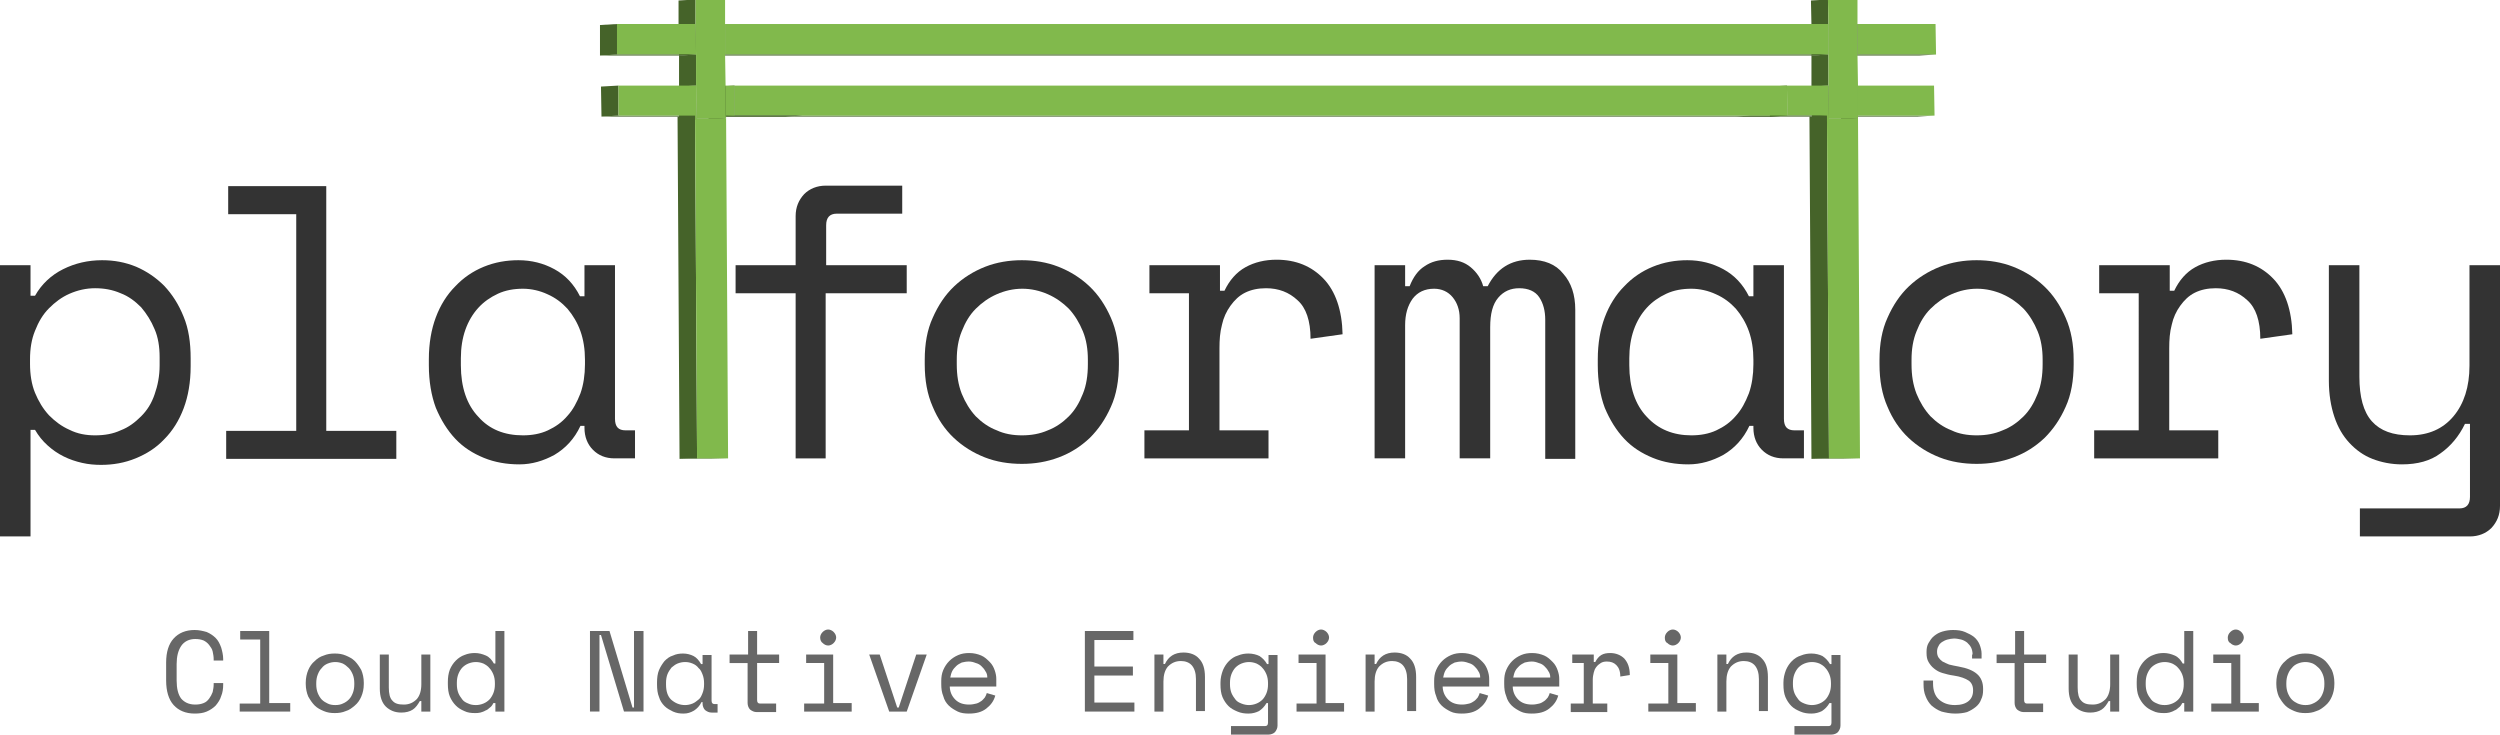 <?xml version="1.0" encoding="utf-8"?>
<!-- Generator: Adobe Illustrator 18.0.0, SVG Export Plug-In . SVG Version: 6.00 Build 0)  -->
<!DOCTYPE svg PUBLIC "-//W3C//DTD SVG 1.1//EN" "http://www.w3.org/Graphics/SVG/1.1/DTD/svg11.dtd">
<svg version="1.1" id="Layer_1" xmlns="http://www.w3.org/2000/svg" xmlns:xlink="http://www.w3.org/1999/xlink" x="0px" y="0px"
	 viewBox="0 0 499.6 146.8" enable-background="new 0 0 499.6 146.8" xml:space="preserve">
<g>
	<g>
		<path fill="#676767" d="M39,140.8c0.7,0,1.2-0.1,1.7-0.3c0.5-0.2,0.8-0.5,1.1-0.9s0.5-0.8,0.7-1.3c0.1-0.5,0.2-1,0.2-1.5v-0.3h1.9
			v0.3c0,0.8-0.1,1.6-0.4,2.3c-0.2,0.7-0.6,1.3-1.1,1.9c-0.5,0.5-1.1,0.9-1.8,1.2c-0.7,0.3-1.5,0.4-2.4,0.4c-1.8,0-3.2-0.6-4.2-1.7
			c-1-1.1-1.5-2.8-1.5-4.9v-3.6c0-2.1,0.5-3.7,1.5-4.8c1-1.1,2.4-1.7,4.2-1.7c0.9,0,1.7,0.2,2.4,0.4c0.7,0.3,1.3,0.7,1.8,1.2
			c0.5,0.5,0.8,1.1,1.1,1.9c0.2,0.7,0.4,1.5,0.4,2.3v0.3h-1.9v-0.3c0-0.5-0.1-1-0.2-1.5s-0.4-0.9-0.7-1.3s-0.7-0.7-1.1-0.9
			c-0.5-0.2-1-0.3-1.7-0.3c-1.2,0-2.2,0.5-2.8,1.4c-0.6,0.9-0.9,2.1-0.9,3.6v3.3c0,1.6,0.3,2.8,0.9,3.6
			C36.8,140.3,37.7,140.8,39,140.8z"/>
		<path fill="#676767" d="M47.9,140.6H52v-12.8h-4v-1.7h5.8v14.4H58v1.7H47.9V140.6z"/>
		<path fill="#676767" d="M72.7,136.7c0,1-0.2,1.8-0.5,2.5c-0.3,0.7-0.7,1.3-1.3,1.8s-1.1,0.9-1.8,1.1c-0.7,0.3-1.4,0.4-2.2,0.4
			c-0.8,0-1.5-0.1-2.2-0.4s-1.3-0.6-1.8-1.1c-0.5-0.5-0.9-1.1-1.3-1.8c-0.3-0.7-0.5-1.6-0.5-2.5v-0.3c0-0.9,0.2-1.8,0.5-2.5
			c0.3-0.7,0.7-1.3,1.3-1.8c0.5-0.5,1.1-0.9,1.8-1.1c0.7-0.3,1.4-0.4,2.2-0.4s1.5,0.1,2.2,0.4c0.7,0.3,1.3,0.6,1.8,1.1
			c0.5,0.5,0.9,1.1,1.3,1.8c0.3,0.7,0.5,1.6,0.5,2.5V136.7z M67,140.9c0.6,0,1.1-0.1,1.5-0.3c0.5-0.2,0.9-0.5,1.2-0.8
			c0.4-0.4,0.6-0.8,0.8-1.3c0.2-0.5,0.3-1.1,0.3-1.7v-0.3c0-0.6-0.1-1.2-0.3-1.7c-0.2-0.5-0.5-1-0.8-1.3c-0.4-0.4-0.8-0.7-1.2-0.9
			c-0.5-0.2-1-0.3-1.5-0.3s-1,0.1-1.5,0.3c-0.5,0.2-0.9,0.5-1.2,0.9c-0.4,0.4-0.6,0.8-0.8,1.3c-0.2,0.5-0.3,1.1-0.3,1.7v0.3
			c0,0.6,0.1,1.2,0.3,1.7c0.2,0.5,0.5,1,0.8,1.3c0.4,0.4,0.8,0.6,1.2,0.8C65.9,140.8,66.4,140.9,67,140.9z"/>
		<path fill="#676767" d="M84.2,130.8h1.8v11.4h-1.8v-2.1h-0.3c-0.4,0.7-0.8,1.3-1.4,1.7c-0.6,0.4-1.4,0.6-2.3,0.6
			c-0.6,0-1.2-0.1-1.7-0.3s-1-0.5-1.4-0.9c-0.4-0.4-0.7-0.9-0.9-1.5c-0.2-0.6-0.3-1.3-0.3-2.1v-6.8h1.8v6.6c0,1.2,0.2,2.1,0.7,2.6
			c0.5,0.6,1.2,0.8,2.3,0.8c1.1,0,1.9-0.4,2.6-1.1c0.6-0.7,0.9-1.7,0.9-3V130.8z"/>
		<path fill="#676767" d="M98.9,140.5h-0.3c-0.2,0.4-0.4,0.7-0.7,0.9c-0.3,0.3-0.6,0.5-0.9,0.6c-0.3,0.2-0.7,0.3-1,0.4
			c-0.4,0.1-0.7,0.1-1.1,0.1c-0.8,0-1.5-0.1-2.1-0.4c-0.7-0.3-1.2-0.6-1.7-1.1c-0.5-0.5-0.9-1.1-1.2-1.8c-0.3-0.7-0.4-1.6-0.4-2.5
			v-0.4c0-0.9,0.1-1.7,0.4-2.5c0.3-0.7,0.7-1.3,1.2-1.8c0.5-0.5,1.1-0.9,1.7-1.1c0.7-0.3,1.4-0.4,2.1-0.4c0.8,0,1.5,0.2,2.2,0.5
			c0.7,0.3,1.2,0.9,1.6,1.6h0.3v-6.5h1.8v16.1h-1.8V140.5z M95.1,140.9c0.5,0,1-0.1,1.5-0.3c0.5-0.2,0.9-0.5,1.2-0.8
			s0.6-0.8,0.8-1.3c0.2-0.5,0.3-1.1,0.3-1.7v-0.3c0-0.6-0.1-1.2-0.3-1.7c-0.2-0.5-0.5-1-0.8-1.3c-0.3-0.4-0.8-0.7-1.2-0.9
			c-0.5-0.2-1-0.3-1.5-0.3c-0.5,0-1,0.1-1.5,0.3c-0.5,0.2-0.9,0.5-1.2,0.8s-0.6,0.8-0.8,1.3c-0.2,0.5-0.3,1.1-0.3,1.7v0.4
			c0,0.6,0.1,1.2,0.3,1.7c0.2,0.5,0.5,0.9,0.8,1.3s0.7,0.6,1.2,0.8C94,140.8,94.5,140.9,95.1,140.9z"/>
		<path fill="#676767" d="M126.4,141.4h0.3v-15.3h1.9v16.1h-3.9l-4.6-15.3h-0.3v15.3h-1.9v-16.1h3.9L126.4,141.4z"/>
		<path fill="#676767" d="M140.5,140.3h-0.3c-0.4,0.8-0.9,1.3-1.5,1.7c-0.7,0.4-1.3,0.6-2.1,0.6c-0.8,0-1.4-0.1-2.1-0.4
			c-0.6-0.3-1.2-0.6-1.7-1.1c-0.5-0.5-0.9-1.1-1.1-1.8c-0.3-0.7-0.4-1.6-0.4-2.5v-0.4c0-0.9,0.1-1.8,0.4-2.5
			c0.3-0.7,0.7-1.3,1.1-1.8c0.5-0.5,1-0.9,1.7-1.1c0.6-0.3,1.3-0.4,2-0.4c0.8,0,1.5,0.2,2.1,0.5c0.6,0.3,1.1,0.9,1.5,1.6h0.3v-1.8
			h1.8v9.1c0,0.5,0.2,0.7,0.6,0.7h0.6v1.7h-1.2c-0.5,0-0.9-0.2-1.3-0.5c-0.3-0.3-0.5-0.8-0.5-1.3V140.3z M136.9,140.9
			c0.5,0,1-0.1,1.5-0.3c0.5-0.2,0.8-0.5,1.2-0.8s0.6-0.8,0.8-1.3c0.2-0.5,0.3-1.1,0.3-1.7v-0.3c0-0.6-0.1-1.2-0.3-1.7
			c-0.2-0.5-0.4-1-0.8-1.3c-0.3-0.4-0.7-0.7-1.2-0.9c-0.5-0.2-0.9-0.3-1.5-0.3c-0.5,0-1,0.1-1.5,0.3s-0.8,0.5-1.2,0.8
			c-0.3,0.4-0.6,0.8-0.8,1.3c-0.2,0.5-0.3,1.1-0.3,1.7v0.4c0,1.3,0.3,2.3,1,3C134.9,140.5,135.8,140.9,136.9,140.9z"/>
		<path fill="#676767" d="M145.9,130.8h3.6v-4.7h1.8v4.7h4.4v1.7h-4.4v7.4c0,0.5,0.2,0.7,0.6,0.7h3.2v1.7h-3.9
			c-0.5,0-0.9-0.2-1.3-0.5c-0.3-0.3-0.5-0.8-0.5-1.3v-8h-3.6V130.8z"/>
		<path fill="#676767" d="M160.7,140.6h4v-8.1h-3.6v-1.7h5.4v9.7h3.7v1.7h-9.5V140.6z M163.9,127.4c0-0.4,0.2-0.8,0.5-1.1
			c0.3-0.3,0.7-0.5,1.1-0.5s0.8,0.2,1.1,0.5c0.3,0.3,0.5,0.7,0.5,1.1c0,0.4-0.2,0.8-0.5,1.1c-0.3,0.3-0.7,0.5-1.1,0.5
			s-0.8-0.2-1.1-0.5C164.1,128.3,163.9,127.9,163.9,127.4z"/>
		<path fill="#676767" d="M181.2,142.2h-3.5l-4-11.4h2.1l3.5,10.6h0.3l3.5-10.6h2.1L181.2,142.2z"/>
		<path fill="#676767" d="M189.8,137.1c0,1.1,0.4,2,1.1,2.7c0.7,0.7,1.6,1,2.8,1c0.5,0,1-0.1,1.4-0.2c0.4-0.1,0.7-0.3,1-0.5
			c0.3-0.2,0.5-0.5,0.7-0.7c0.2-0.3,0.3-0.6,0.4-0.9l1.7,0.5c-0.3,1.1-0.9,1.9-1.8,2.6c-0.9,0.7-2,1-3.5,1c-0.8,0-1.6-0.1-2.2-0.4
			s-1.3-0.7-1.8-1.2c-0.5-0.5-0.9-1.1-1.1-1.9c-0.3-0.7-0.4-1.5-0.4-2.4v-0.6c0-0.8,0.1-1.5,0.4-2.2s0.7-1.3,1.2-1.8
			s1.1-0.9,1.8-1.2c0.7-0.3,1.4-0.4,2.2-0.4c0.9,0,1.7,0.2,2.4,0.5c0.7,0.3,1.2,0.8,1.7,1.3s0.8,1.1,1,1.7c0.2,0.6,0.3,1.1,0.3,1.7
			v1.5H189.8z M193.6,132.2c-0.5,0-1,0.1-1.4,0.2c-0.4,0.2-0.8,0.4-1.1,0.7c-0.3,0.3-0.6,0.6-0.8,1s-0.3,0.8-0.4,1.3h7.4
			c0-0.5-0.1-0.9-0.4-1.3c-0.2-0.4-0.5-0.7-0.8-1c-0.3-0.3-0.7-0.5-1.1-0.6C194.5,132.3,194.1,132.2,193.6,132.2z"/>
		<path fill="#676767" d="M216.8,126.1h9.7v1.8h-7.8v5.3h7.7v1.8h-7.7v5.4h8v1.8h-9.9V126.1z"/>
		<path fill="#676767" d="M232.5,142.2h-1.8v-11.4h1.8v1.9h0.3c0.7-1.5,1.9-2.3,3.7-2.3c1.3,0,2.4,0.4,3.1,1.2
			c0.8,0.8,1.2,2,1.2,3.7v6.8H239v-6.4c0-1.2-0.3-2.1-0.8-2.7c-0.5-0.6-1.3-0.9-2.2-0.9c-1.1,0-1.9,0.4-2.6,1.1
			c-0.6,0.7-0.9,1.7-0.9,3V142.2z"/>
		<path fill="#676767" d="M253.4,140.5h-0.3c-0.4,0.7-0.9,1.2-1.5,1.6c-0.6,0.3-1.3,0.5-2.1,0.5c-0.8,0-1.5-0.1-2.2-0.4
			s-1.3-0.6-1.8-1.1c-0.5-0.5-0.9-1.1-1.2-1.8c-0.3-0.7-0.4-1.6-0.4-2.5v-0.4c0-0.9,0.2-1.7,0.5-2.5c0.3-0.7,0.7-1.3,1.2-1.8
			c0.5-0.5,1.1-0.9,1.8-1.1c0.7-0.3,1.4-0.4,2.1-0.4c0.8,0,1.6,0.2,2.2,0.5c0.6,0.4,1.1,0.9,1.5,1.6h0.3v-1.8h1.8V145
			c0,0.5-0.2,0.9-0.5,1.3c-0.3,0.3-0.8,0.5-1.3,0.5H246v-1.7h6.8c0.4,0,0.6-0.2,0.6-0.7V140.5z M249.6,140.9c0.5,0,1-0.1,1.5-0.3
			c0.5-0.2,0.9-0.5,1.2-0.8s0.6-0.8,0.8-1.3c0.2-0.5,0.3-1.1,0.3-1.7v-0.3c0-0.6-0.1-1.2-0.3-1.7c-0.2-0.5-0.5-1-0.8-1.3
			c-0.3-0.4-0.8-0.7-1.2-0.9c-0.5-0.2-1-0.3-1.5-0.3c-0.5,0-1,0.1-1.5,0.3c-0.5,0.2-0.9,0.5-1.2,0.8s-0.6,0.8-0.8,1.3
			c-0.2,0.5-0.3,1.1-0.3,1.7v0.4c0,0.6,0.1,1.2,0.3,1.7s0.5,0.9,0.8,1.3s0.7,0.6,1.2,0.8S249.1,140.9,249.6,140.9z"/>
		<path fill="#676767" d="M259.1,140.6h4v-8.1h-3.6v-1.7h5.4v9.7h3.7v1.7h-9.5V140.6z M262.4,127.4c0-0.4,0.2-0.8,0.5-1.1
			c0.3-0.3,0.7-0.5,1.1-0.5s0.8,0.2,1.1,0.5c0.3,0.3,0.5,0.7,0.5,1.1c0,0.4-0.2,0.8-0.5,1.1c-0.3,0.3-0.7,0.5-1.1,0.5
			s-0.8-0.2-1.1-0.5C262.5,128.3,262.4,127.9,262.4,127.4z"/>
		<path fill="#676767" d="M274.7,142.2h-1.8v-11.4h1.8v1.9h0.3c0.7-1.5,1.9-2.3,3.7-2.3c1.3,0,2.4,0.4,3.1,1.2
			c0.8,0.8,1.2,2,1.2,3.7v6.8h-1.8v-6.4c0-1.2-0.3-2.1-0.8-2.7c-0.5-0.6-1.3-0.9-2.2-0.9c-1.1,0-1.9,0.4-2.6,1.1
			c-0.6,0.7-0.9,1.7-0.9,3V142.2z"/>
		<path fill="#676767" d="M288.3,137.1c0,1.1,0.4,2,1.1,2.7c0.7,0.7,1.6,1,2.8,1c0.5,0,1-0.1,1.4-0.2c0.4-0.1,0.7-0.3,1-0.5
			c0.3-0.2,0.5-0.5,0.7-0.7c0.2-0.3,0.3-0.6,0.4-0.9l1.7,0.5c-0.3,1.1-0.9,1.9-1.8,2.6c-0.9,0.7-2,1-3.5,1c-0.8,0-1.6-0.1-2.2-0.4
			s-1.3-0.7-1.8-1.2c-0.5-0.5-0.9-1.1-1.1-1.9c-0.3-0.7-0.4-1.5-0.4-2.4v-0.6c0-0.8,0.1-1.5,0.4-2.2s0.7-1.3,1.2-1.8
			s1.1-0.9,1.8-1.2c0.7-0.3,1.4-0.4,2.2-0.4c0.9,0,1.7,0.2,2.4,0.5c0.7,0.3,1.2,0.8,1.7,1.3s0.8,1.1,1,1.7c0.2,0.6,0.3,1.1,0.3,1.7
			v1.5H288.3z M292.1,132.2c-0.5,0-1,0.1-1.4,0.2c-0.4,0.2-0.8,0.4-1.1,0.7c-0.3,0.3-0.6,0.6-0.8,1s-0.3,0.8-0.4,1.3h7.4
			c0-0.5-0.1-0.9-0.4-1.3c-0.2-0.4-0.5-0.7-0.8-1c-0.3-0.3-0.7-0.5-1.1-0.6C293,132.3,292.5,132.2,292.1,132.2z"/>
		<path fill="#676767" d="M302.3,137.1c0,1.1,0.4,2,1.1,2.7c0.7,0.7,1.6,1,2.8,1c0.5,0,1-0.1,1.4-0.2c0.4-0.1,0.7-0.3,1-0.5
			c0.3-0.2,0.5-0.5,0.7-0.7c0.2-0.3,0.3-0.6,0.4-0.9l1.7,0.5c-0.3,1.1-0.9,1.9-1.8,2.6c-0.9,0.7-2,1-3.5,1c-0.8,0-1.6-0.1-2.2-0.4
			s-1.3-0.7-1.8-1.2c-0.5-0.5-0.9-1.1-1.1-1.9c-0.3-0.7-0.4-1.5-0.4-2.4v-0.6c0-0.8,0.1-1.5,0.4-2.2s0.7-1.3,1.2-1.8
			s1.1-0.9,1.8-1.2c0.7-0.3,1.4-0.4,2.2-0.4c0.9,0,1.7,0.2,2.4,0.5c0.7,0.3,1.2,0.8,1.7,1.3s0.8,1.1,1,1.7c0.2,0.6,0.3,1.1,0.3,1.7
			v1.5H302.3z M306.1,132.2c-0.5,0-1,0.1-1.4,0.2c-0.4,0.2-0.8,0.4-1.1,0.7c-0.3,0.3-0.6,0.6-0.8,1s-0.3,0.8-0.4,1.3h7.4
			c0-0.5-0.1-0.9-0.4-1.3c-0.2-0.4-0.5-0.7-0.8-1c-0.3-0.3-0.7-0.5-1.1-0.6C307,132.3,306.6,132.2,306.1,132.2z"/>
		<path fill="#676767" d="M314.4,130.8h4.1v1.5h0.3c0.3-0.6,0.7-1.1,1.2-1.4c0.5-0.3,1.1-0.4,1.8-0.4c1.1,0,2.1,0.4,2.8,1.1
			c0.7,0.8,1.1,1.8,1.1,3.3l-1.9,0.3c0-1.1-0.3-1.8-0.8-2.3c-0.5-0.5-1.1-0.7-1.9-0.7c-0.5,0-0.9,0.1-1.2,0.3s-0.6,0.4-0.9,0.8
			s-0.4,0.7-0.5,1.1c-0.1,0.4-0.2,0.9-0.2,1.4v4.8h2.9v1.7h-7.3v-1.7h2.6v-8.1h-2.3V130.8z"/>
		<path fill="#676767" d="M329.4,140.6h4v-8.1h-3.6v-1.7h5.4v9.7h3.7v1.7h-9.5V140.6z M332.7,127.4c0-0.4,0.2-0.8,0.5-1.1
			c0.3-0.3,0.7-0.5,1.1-0.5s0.8,0.2,1.1,0.5c0.3,0.3,0.5,0.7,0.5,1.1c0,0.4-0.2,0.8-0.5,1.1c-0.3,0.3-0.7,0.5-1.1,0.5
			s-0.8-0.2-1.1-0.5C332.8,128.3,332.7,127.9,332.7,127.4z"/>
		<path fill="#676767" d="M345,142.2h-1.8v-11.4h1.8v1.9h0.3c0.7-1.5,1.9-2.3,3.7-2.3c1.3,0,2.4,0.4,3.1,1.2c0.8,0.8,1.2,2,1.2,3.7
			v6.8h-1.8v-6.4c0-1.2-0.3-2.1-0.8-2.7c-0.5-0.6-1.3-0.9-2.2-0.9c-1.1,0-1.9,0.4-2.6,1.1c-0.6,0.7-0.9,1.7-0.9,3V142.2z"/>
		<path fill="#676767" d="M365.9,140.5h-0.3c-0.4,0.7-0.9,1.2-1.5,1.6c-0.6,0.3-1.3,0.5-2.1,0.5c-0.8,0-1.5-0.1-2.2-0.4
			s-1.3-0.6-1.8-1.1c-0.5-0.5-0.9-1.1-1.2-1.8c-0.3-0.7-0.4-1.6-0.4-2.5v-0.4c0-0.9,0.2-1.7,0.5-2.5c0.3-0.7,0.7-1.3,1.2-1.8
			c0.5-0.5,1.1-0.9,1.8-1.1c0.7-0.3,1.4-0.4,2.1-0.4c0.8,0,1.6,0.2,2.2,0.5c0.6,0.4,1.1,0.9,1.5,1.6h0.3v-1.8h1.8V145
			c0,0.5-0.2,0.9-0.5,1.3c-0.3,0.3-0.8,0.5-1.3,0.5h-7.4v-1.7h6.8c0.4,0,0.6-0.2,0.6-0.7V140.5z M362.1,140.9c0.5,0,1-0.1,1.5-0.3
			c0.5-0.2,0.9-0.5,1.2-0.8s0.6-0.8,0.8-1.3c0.2-0.5,0.3-1.1,0.3-1.7v-0.3c0-0.6-0.1-1.2-0.3-1.7c-0.2-0.5-0.5-1-0.8-1.3
			c-0.3-0.4-0.8-0.7-1.2-0.9c-0.5-0.2-1-0.3-1.5-0.3c-0.5,0-1,0.1-1.5,0.3c-0.5,0.2-0.9,0.5-1.2,0.8s-0.6,0.8-0.8,1.3
			c-0.2,0.5-0.3,1.1-0.3,1.7v0.4c0,0.6,0.1,1.2,0.3,1.7s0.5,0.9,0.8,1.3s0.7,0.6,1.2,0.8S361.6,140.9,362.1,140.9z"/>
		<path fill="#676767" d="M394.2,130.8c0-0.5-0.1-1-0.3-1.4c-0.2-0.4-0.5-0.7-0.8-1c-0.4-0.3-0.8-0.5-1.2-0.6
			c-0.5-0.1-0.9-0.2-1.4-0.2c-0.4,0-0.9,0.1-1.3,0.2s-0.8,0.3-1.1,0.5c-0.3,0.2-0.6,0.5-0.7,0.8c-0.2,0.3-0.3,0.7-0.3,1.1v0.1
			c0,0.4,0.1,0.8,0.3,1.1c0.2,0.3,0.5,0.6,0.8,0.8c0.4,0.2,0.8,0.4,1.3,0.6c0.5,0.1,1.2,0.3,1.9,0.4c1.7,0.3,2.9,0.8,3.7,1.5
			c0.8,0.7,1.2,1.7,1.2,2.9v0.3c0,0.7-0.1,1.3-0.4,1.9c-0.2,0.6-0.6,1.1-1.1,1.5c-0.5,0.4-1,0.7-1.7,1c-0.7,0.2-1.5,0.3-2.4,0.3
			c-1,0-1.9-0.2-2.7-0.4c-0.8-0.3-1.4-0.7-2-1.2c-0.5-0.5-0.9-1.1-1.2-1.9c-0.3-0.7-0.4-1.5-0.4-2.3V136h1.9v0.6
			c0,1.4,0.4,2.5,1.2,3.2c0.8,0.7,1.8,1.1,3.2,1.1c1.2,0,2.1-0.3,2.7-0.8c0.6-0.5,0.9-1.2,0.9-2.1v-0.1c0-0.8-0.3-1.5-0.9-1.9
			c-0.6-0.4-1.6-0.8-3-1c-0.8-0.1-1.5-0.3-2.2-0.5c-0.7-0.2-1.2-0.5-1.7-0.9c-0.5-0.4-0.8-0.8-1.1-1.3s-0.4-1.1-0.4-1.8v-0.3
			c0-0.6,0.1-1.2,0.4-1.7c0.3-0.5,0.6-1,1.1-1.4c0.5-0.4,1-0.7,1.7-0.9s1.4-0.3,2.1-0.3c0.9,0,1.7,0.1,2.4,0.4
			c0.7,0.3,1.3,0.6,1.8,1c0.5,0.4,0.9,1,1.1,1.5s0.4,1.2,0.4,1.8v1h-1.9V130.8z"/>
		<path fill="#676767" d="M399.1,130.8h3.6v-4.7h1.8v4.7h4.4v1.7h-4.4v7.4c0,0.5,0.2,0.7,0.6,0.7h3.2v1.7h-3.9
			c-0.5,0-0.9-0.2-1.3-0.5c-0.3-0.3-0.5-0.8-0.5-1.3v-8h-3.6V130.8z"/>
		<path fill="#676767" d="M421.7,130.8h1.8v11.4h-1.8v-2.1h-0.3c-0.4,0.7-0.8,1.3-1.4,1.7c-0.6,0.4-1.4,0.6-2.3,0.6
			c-0.6,0-1.2-0.1-1.7-0.3s-1-0.5-1.4-0.9c-0.4-0.4-0.7-0.9-0.9-1.5c-0.2-0.6-0.3-1.3-0.3-2.1v-6.8h1.8v6.6c0,1.2,0.2,2.1,0.7,2.6
			c0.5,0.6,1.2,0.8,2.3,0.8c1.1,0,1.9-0.4,2.6-1.1c0.6-0.7,0.9-1.7,0.9-3V130.8z"/>
		<path fill="#676767" d="M436.4,140.5h-0.3c-0.2,0.4-0.4,0.7-0.7,0.9c-0.3,0.3-0.6,0.5-0.9,0.6c-0.3,0.2-0.7,0.3-1,0.4
			c-0.4,0.1-0.7,0.1-1.1,0.1c-0.8,0-1.5-0.1-2.1-0.4c-0.7-0.3-1.2-0.6-1.7-1.1c-0.5-0.5-0.9-1.1-1.2-1.8c-0.3-0.7-0.4-1.6-0.4-2.5
			v-0.4c0-0.9,0.1-1.7,0.4-2.5c0.3-0.7,0.7-1.3,1.2-1.8c0.5-0.5,1.1-0.9,1.7-1.1c0.7-0.3,1.4-0.4,2.1-0.4c0.8,0,1.5,0.2,2.2,0.5
			c0.7,0.3,1.2,0.9,1.6,1.6h0.3v-6.5h1.8v16.1h-1.8V140.5z M432.6,140.9c0.5,0,1-0.1,1.5-0.3c0.5-0.2,0.9-0.5,1.2-0.8
			s0.6-0.8,0.8-1.3c0.2-0.5,0.3-1.1,0.3-1.7v-0.3c0-0.6-0.1-1.2-0.3-1.7c-0.2-0.5-0.5-1-0.8-1.3c-0.3-0.4-0.8-0.7-1.2-0.9
			c-0.5-0.2-1-0.3-1.5-0.3c-0.5,0-1,0.1-1.5,0.3c-0.5,0.2-0.9,0.5-1.2,0.8s-0.6,0.8-0.8,1.3c-0.2,0.5-0.3,1.1-0.3,1.7v0.4
			c0,0.6,0.1,1.2,0.3,1.7c0.2,0.5,0.5,0.9,0.8,1.3s0.7,0.6,1.2,0.8C431.5,140.8,432,140.9,432.6,140.9z"/>
		<path fill="#676767" d="M441.9,140.6h4v-8.1h-3.6v-1.7h5.4v9.7h3.7v1.7h-9.5V140.6z M445.2,127.4c0-0.4,0.2-0.8,0.5-1.1
			c0.3-0.3,0.7-0.5,1.1-0.5s0.8,0.2,1.1,0.5c0.3,0.3,0.5,0.7,0.5,1.1c0,0.4-0.2,0.8-0.5,1.1c-0.3,0.3-0.7,0.5-1.1,0.5
			s-0.8-0.2-1.1-0.5C445.3,128.3,445.2,127.9,445.2,127.4z"/>
		<path fill="#676767" d="M466.5,136.7c0,1-0.2,1.8-0.5,2.5c-0.3,0.7-0.7,1.3-1.3,1.8s-1.1,0.9-1.8,1.1c-0.7,0.3-1.4,0.4-2.2,0.4
			c-0.8,0-1.5-0.1-2.2-0.4s-1.3-0.6-1.8-1.1c-0.5-0.5-0.9-1.1-1.3-1.8c-0.3-0.7-0.5-1.6-0.5-2.5v-0.3c0-0.9,0.2-1.8,0.5-2.5
			c0.3-0.7,0.7-1.3,1.3-1.8c0.5-0.5,1.1-0.9,1.8-1.1c0.7-0.3,1.4-0.4,2.2-0.4s1.5,0.1,2.2,0.4c0.7,0.3,1.3,0.6,1.8,1.1
			c0.5,0.5,0.9,1.1,1.3,1.8c0.3,0.7,0.5,1.6,0.5,2.5V136.7z M460.7,140.9c0.6,0,1.1-0.1,1.5-0.3c0.5-0.2,0.9-0.5,1.2-0.8
			c0.4-0.4,0.6-0.8,0.8-1.3c0.2-0.5,0.3-1.1,0.3-1.7v-0.3c0-0.6-0.1-1.2-0.3-1.7c-0.2-0.5-0.5-1-0.8-1.3c-0.4-0.4-0.8-0.7-1.2-0.9
			c-0.5-0.2-1-0.3-1.5-0.3s-1,0.1-1.5,0.3c-0.5,0.2-0.9,0.5-1.2,0.9c-0.4,0.4-0.6,0.8-0.8,1.3c-0.2,0.5-0.3,1.1-0.3,1.7v0.3
			c0,0.6,0.1,1.2,0.3,1.7c0.2,0.5,0.5,1,0.8,1.3c0.4,0.4,0.8,0.6,1.2,0.8C459.7,140.8,460.2,140.9,460.7,140.9z"/>
	</g>
	<g>
		<path fill="#333333" d="M6.1,107.2H0V53h6.1v6.1H7c1.3-2.3,3.2-4.1,5.6-5.3c2.4-1.2,5-1.8,7.8-1.8c2.4,0,4.6,0.4,6.8,1.3
			c2.1,0.9,4,2.2,5.6,3.8c1.6,1.7,2.9,3.7,3.9,6.2c1,2.4,1.4,5.2,1.4,8.3v1.6c0,3.2-0.5,6-1.4,8.4c-0.9,2.4-2.2,4.5-3.9,6.2
			c-1.6,1.7-3.5,2.9-5.7,3.8c-2.2,0.9-4.5,1.3-6.9,1.3c-1.2,0-2.5-0.1-3.8-0.4c-1.3-0.3-2.5-0.7-3.7-1.3c-1.2-0.6-2.2-1.3-3.2-2.2
			c-1-0.9-1.8-1.9-2.5-3.1H6.1V107.2z M19,87c1.9,0,3.6-0.3,5.1-1c1.6-0.6,2.9-1.6,4.1-2.8c1.2-1.2,2.1-2.6,2.7-4.4
			c0.6-1.7,1-3.6,1-5.8v-1.6c0-2.1-0.3-4-1-5.6c-0.7-1.7-1.6-3.1-2.7-4.4c-1.2-1.2-2.5-2.2-4.1-2.8c-1.6-0.7-3.3-1-5.1-1
			c-1.8,0-3.5,0.4-5.1,1.1c-1.6,0.7-2.9,1.7-4.1,2.9c-1.2,1.2-2.1,2.7-2.8,4.5c-0.7,1.7-1,3.6-1,5.7v0.9c0,2.1,0.3,4.1,1,5.8
			c0.7,1.7,1.6,3.2,2.8,4.5c1.2,1.2,2.5,2.2,4.1,2.9C15.5,86.7,17.2,87,19,87z"/>
		<path fill="#333333" d="M45.2,86.1h14V42.8H45.6v-5.6h19.6v48.9h14v5.6H45.2V86.1z"/>
		<path fill="#333333" d="M117,85.1H116c-1.2,2.6-3,4.5-5.2,5.8c-2.2,1.2-4.5,1.9-7,1.9c-2.5,0-4.9-0.4-7.1-1.3
			c-2.2-0.9-4.1-2.1-5.7-3.8c-1.6-1.7-2.9-3.8-3.9-6.2c-0.9-2.4-1.4-5.3-1.4-8.5v-1.2c0-3.2,0.5-6,1.4-8.4c0.9-2.4,2.2-4.5,3.9-6.2
			c1.6-1.7,3.5-3,5.7-3.9c2.2-0.9,4.5-1.3,6.9-1.3c2.6,0,5,0.6,7.2,1.8c2.2,1.2,3.9,3,5.1,5.4h0.9V53h6.1v30.7
			c0,1.6,0.7,2.3,2.1,2.3h1.9v5.6h-4.1c-1.8,0-3.2-0.6-4.3-1.7c-1.1-1.1-1.7-2.6-1.7-4.4V85.1z M104.5,87c1.8,0,3.5-0.3,5-1
			c1.5-0.7,2.8-1.6,3.9-2.9c1.1-1.2,1.9-2.7,2.6-4.5c0.6-1.7,0.9-3.7,0.9-5.8v-0.9c0-2.1-0.3-4-0.9-5.7c-0.6-1.7-1.5-3.2-2.6-4.5
			c-1.1-1.2-2.4-2.2-4-2.9c-1.5-0.7-3.2-1.1-4.9-1.1c-1.8,0-3.5,0.3-5,1c-1.5,0.7-2.8,1.6-3.9,2.8c-1.1,1.2-2,2.7-2.6,4.4
			c-0.6,1.7-0.9,3.6-0.9,5.7V73c0,4.4,1.2,7.9,3.5,10.3C97.8,85.8,100.8,87,104.5,87z"/>
		<path fill="#333333" d="M147,53H159v-9.8c0-1.8,0.6-3.2,1.7-4.4c1.1-1.1,2.6-1.7,4.3-1.7h15.3v5.6h-13.1c-1.4,0-2.1,0.8-2.1,2.3
			V53h16.1v5.6H165v33H159v-33H147V53z"/>
		<path fill="#333333" d="M223.6,72.8c0,3.2-0.5,6.1-1.6,8.5c-1.1,2.5-2.5,4.5-4.2,6.2c-1.8,1.7-3.8,3-6.2,3.9
			c-2.4,0.9-4.8,1.3-7.4,1.3c-2.6,0-5.1-0.4-7.4-1.3c-2.3-0.9-4.4-2.2-6.2-3.9c-1.8-1.7-3.2-3.8-4.2-6.2c-1.1-2.5-1.6-5.3-1.6-8.5
			v-0.9c0-3.2,0.5-6,1.6-8.4c1.1-2.5,2.5-4.6,4.3-6.3c1.8-1.7,3.9-3,6.2-3.9c2.3-0.9,4.8-1.3,7.3-1.3c2.5,0,5,0.4,7.3,1.3
			c2.3,0.9,4.4,2.2,6.2,3.9c1.8,1.7,3.2,3.8,4.3,6.3c1.1,2.5,1.6,5.3,1.6,8.4V72.8z M204.2,87c1.9,0,3.6-0.3,5.2-1
			c1.6-0.6,3-1.6,4.2-2.8c1.2-1.2,2.1-2.7,2.8-4.5c0.7-1.7,1-3.7,1-5.9v-0.9c0-2.1-0.3-4-1-5.7c-0.7-1.7-1.6-3.2-2.8-4.5
			c-1.2-1.2-2.6-2.2-4.2-2.9c-1.6-0.7-3.3-1.1-5.1-1.1c-1.8,0-3.5,0.4-5.1,1.1c-1.6,0.7-3,1.7-4.2,2.9c-1.2,1.2-2.1,2.7-2.8,4.5
			c-0.7,1.7-1,3.6-1,5.7v0.9c0,2.2,0.3,4.1,1,5.9c0.7,1.7,1.6,3.2,2.8,4.5c1.2,1.2,2.6,2.2,4.2,2.8C200.7,86.7,202.4,87,204.2,87z"
			/>
		<path fill="#333333" d="M229.8,53h14v5.1h0.9c1-2.1,2.4-3.7,4.2-4.7c1.8-1,3.9-1.5,6.2-1.5c3.9,0,7,1.3,9.4,3.8
			c2.4,2.5,3.7,6.3,3.8,11.1l-6.4,0.9c0-3.6-0.9-6.2-2.6-7.7c-1.7-1.6-3.8-2.4-6.3-2.4c-1.6,0-3,0.3-4.2,0.9
			c-1.2,0.6-2.1,1.5-2.9,2.6c-0.8,1.1-1.4,2.4-1.7,3.8c-0.4,1.5-0.5,3-0.5,4.7v16.4h9.8v5.6h-24.8v-5.6h8.9V58.6h-7.9V53z"/>
		<path fill="#333333" d="M314.9,91.7h-6.1V63.9c0-1.8-0.4-3.3-1.2-4.5c-0.8-1.2-2.2-1.8-4-1.8c-1.7,0-3.1,0.6-4.2,1.9
			c-1.1,1.3-1.6,3.2-1.6,5.9v26.2h-6.1v-28c0-1.7-0.5-3.1-1.4-4.2c-0.9-1.1-2.2-1.7-3.7-1.7c-1.9,0-3.3,0.7-4.3,2
			c-1,1.4-1.5,3.1-1.5,5.3v26.6h-6.1V53h6.1v4.2h0.9c0.7-1.8,1.7-3.2,3-4c1.3-0.9,2.8-1.3,4.6-1.3c1.9,0,3.4,0.5,4.6,1.5
			c1.2,1,2.1,2.3,2.5,3.8h0.9c1.8-3.5,4.6-5.3,8.4-5.3c2.9,0,5.2,0.9,6.7,2.8c1.6,1.8,2.4,4.2,2.4,7.2V91.7z"/>
		<path fill="#333333" d="M350.5,85.1h-0.9c-1.2,2.6-3,4.5-5.2,5.8c-2.2,1.2-4.5,1.9-7,1.9c-2.5,0-4.9-0.4-7.1-1.3
			c-2.2-0.9-4.1-2.1-5.7-3.8c-1.6-1.7-2.9-3.8-3.9-6.2c-0.9-2.4-1.4-5.3-1.4-8.5v-1.2c0-3.2,0.5-6,1.4-8.4c0.9-2.4,2.2-4.5,3.9-6.2
			c1.6-1.7,3.5-3,5.7-3.9c2.2-0.9,4.5-1.3,6.9-1.3c2.6,0,5,0.6,7.2,1.8c2.2,1.2,3.9,3,5.1,5.4h0.9V53h6.1v30.7
			c0,1.6,0.7,2.3,2.1,2.3h1.9v5.6h-4.1c-1.8,0-3.2-0.6-4.3-1.7c-1.1-1.1-1.7-2.6-1.7-4.4V85.1z M338,87c1.8,0,3.5-0.3,5-1
			c1.5-0.7,2.8-1.6,3.9-2.9c1.1-1.2,1.9-2.7,2.6-4.5c0.6-1.7,0.9-3.7,0.9-5.8v-0.9c0-2.1-0.3-4-0.9-5.7c-0.6-1.7-1.5-3.2-2.6-4.5
			c-1.1-1.2-2.4-2.2-4-2.9c-1.5-0.7-3.2-1.1-4.9-1.1c-1.8,0-3.5,0.3-5,1c-1.5,0.7-2.8,1.6-3.9,2.8c-1.1,1.2-2,2.7-2.6,4.4
			c-0.6,1.7-0.9,3.6-0.9,5.7V73c0,4.4,1.2,7.9,3.5,10.3C331.4,85.8,334.4,87,338,87z"/>
		<path fill="#333333" d="M414.4,72.8c0,3.2-0.5,6.1-1.6,8.5c-1.1,2.5-2.5,4.5-4.2,6.2c-1.8,1.7-3.8,3-6.2,3.9
			c-2.4,0.9-4.8,1.3-7.4,1.3c-2.6,0-5.1-0.4-7.4-1.3c-2.3-0.9-4.4-2.2-6.2-3.9c-1.8-1.7-3.2-3.8-4.2-6.2c-1.1-2.5-1.6-5.3-1.6-8.5
			v-0.9c0-3.2,0.5-6,1.6-8.4c1.1-2.5,2.5-4.6,4.3-6.3c1.8-1.7,3.9-3,6.2-3.9c2.3-0.9,4.8-1.3,7.3-1.3c2.5,0,5,0.4,7.3,1.3
			c2.3,0.9,4.4,2.2,6.2,3.9c1.8,1.7,3.2,3.8,4.3,6.3c1.1,2.5,1.6,5.3,1.6,8.4V72.8z M395,87c1.9,0,3.6-0.3,5.2-1
			c1.6-0.6,3-1.6,4.2-2.8c1.2-1.2,2.1-2.7,2.8-4.5c0.7-1.7,1-3.7,1-5.9v-0.9c0-2.1-0.3-4-1-5.7c-0.7-1.7-1.6-3.2-2.8-4.5
			c-1.2-1.2-2.6-2.2-4.2-2.9c-1.6-0.7-3.3-1.1-5.1-1.1c-1.8,0-3.5,0.4-5.1,1.1c-1.6,0.7-3,1.7-4.2,2.9c-1.2,1.2-2.1,2.7-2.8,4.5
			c-0.7,1.7-1,3.6-1,5.7v0.9c0,2.2,0.3,4.1,1,5.9c0.7,1.7,1.6,3.2,2.8,4.5c1.2,1.2,2.6,2.2,4.2,2.8C391.4,86.7,393.2,87,395,87z"/>
		<path fill="#333333" d="M419.6,53h14v5.1h0.9c1-2.1,2.4-3.7,4.2-4.7c1.8-1,3.9-1.5,6.2-1.5c3.9,0,7,1.3,9.4,3.8
			c2.4,2.5,3.7,6.3,3.8,11.1l-6.4,0.9c0-3.6-0.9-6.2-2.6-7.7c-1.7-1.6-3.8-2.4-6.3-2.4c-1.6,0-3,0.3-4.2,0.9
			c-1.2,0.6-2.1,1.5-2.9,2.6c-0.8,1.1-1.4,2.4-1.7,3.8c-0.4,1.5-0.5,3-0.5,4.7v16.4h9.8v5.6h-24.8v-5.6h8.9V58.6h-7.9V53z"/>
		<path fill="#333333" d="M493.5,84.7h-0.9c-1.2,2.5-2.9,4.5-4.9,5.9c-2,1.5-4.6,2.2-7.7,2.2c-2.1,0-4.1-0.4-5.9-1.1
			c-1.8-0.7-3.3-1.8-4.6-3.2c-1.3-1.4-2.3-3.1-3-5.2c-0.7-2.1-1.1-4.5-1.1-7.2V53h6.1v22.3c0,4,0.8,7,2.5,8.9
			c1.7,1.9,4.2,2.8,7.6,2.8c3.7,0,6.6-1.3,8.7-3.8c2.1-2.5,3.2-5.9,3.2-10.1V53h6.1v48.1c0,1.8-0.6,3.2-1.7,4.4
			c-1.1,1.1-2.6,1.7-4.3,1.7h-22v-5.6h19.9c1.4,0,2.1-0.8,2.1-2.3V84.7z"/>
		<g>
			<g>
				<g enable-background="new    ">
					<g>
						<polygon fill="#81B94C" points="371.2,4.8 386.8,4.8 386.9,10.9 371.2,10.9 						"/>
					</g>
					<g>
						<polygon fill="#456329" points="386.9,10.9 383.5,11.1 367.8,11.1 371.2,10.9 						"/>
					</g>
					<g>
						<polygon fill="#456329" points="371.2,10.9 367.8,11.1 367.8,5 371.2,4.8 						"/>
					</g>
					<g>
						<polygon fill="#456329" points="386.6,23.1 383.2,23.3 367.9,23.3 371.3,23.1 						"/>
					</g>
					<g>
						<polygon fill="#456329" points="371.3,23.7 367.9,23.9 367.9,17.3 371.3,17.1 						"/>
					</g>
					<g>
						<polygon fill="#456329" points="365.4,4.8 362,5 361.9,0.1 365.3,-0.1 						"/>
					</g>
					<g>
						<polygon fill="#456329" points="365.4,10.9 362,11.1 362,5 365.4,4.8 						"/>
					</g>
					<g>
						<polygon fill="#456329" points="365.4,17.1 362,17.3 362,11.1 365.4,10.9 						"/>
					</g>
					<g>
						<polygon fill="#456329" points="371.3,23.7 367.9,23.9 362.1,23.9 365.5,23.7 						"/>
					</g>
					<g>
						<polygon fill="#81B94C" points="371.2,-0.1 371.2,4.8 371.2,10.9 371.3,17.1 371.3,23.7 365.5,23.7 365.4,17.1 365.4,10.9 
							365.4,4.8 365.3,-0.1 						"/>
					</g>
					<g>
						<polygon fill="#456329" points="365.5,23.7 362.1,23.9 362,17.3 365.4,17.1 						"/>
					</g>
					<g>
						<polygon fill="#456329" points="371.7,91.6 368.3,91.7 362,91.7 365.5,91.6 						"/>
					</g>
					<g>
						<polygon fill="#456329" points="365.5,91.6 362,91.7 361.6,23.3 365.1,23.1 						"/>
					</g>
					<g>
						<polygon fill="#456329" points="357.2,23.1 353.7,23.3 353.7,17.3 357.1,17.1 						"/>
					</g>
					<g>
						<polygon fill="#456329" points="357.2,23.1 353.7,23.3 346.4,23.3 349.8,23.1 						"/>
					</g>
					<g>
						<polygon fill="#81B94C" points="386.5,17.1 386.6,23.1 371.3,23.1 371.7,91.6 365.5,91.6 365.1,23.1 349.8,23.1 357.2,23.1 
							357.1,17.1 365.4,17.1 365.5,23.7 371.3,23.7 371.3,17.1 						"/>
					</g>
					<g>
						<polygon fill="#456329" points="365.1,23.1 361.6,23.3 346.4,23.3 349.8,23.1 						"/>
					</g>
					<g>
						<polygon fill="#456329" points="349.8,23.1 346.4,23.3 157,23.3 160.4,23.1 						"/>
					</g>
					<g>
						<polygon fill="#456329" points="146.8,23.1 143.4,23.3 143.4,17.3 146.8,17.1 						"/>
					</g>
					<g>
						<polygon fill="#81B94C" points="357.1,17.1 357.2,23.1 349.8,23.1 160.4,23.1 146.8,23.1 146.8,17.1 						"/>
					</g>
					<g>
						<polygon fill="#456329" points="160.4,23.1 157,23.3 143.4,23.3 146.8,23.1 						"/>
					</g>
					<g>
						<polygon fill="#81B94C" points="144.9,10.9 144.9,4.8 365.4,4.8 365.4,10.9 						"/>
					</g>
					<g>
						<polygon fill="#456329" points="144.9,10.9 141.5,11.1 141.5,5 144.9,4.8 						"/>
					</g>
					<g>
						<polygon fill="#456329" points="365.4,10.9 362,11.1 141.5,11.1 144.9,10.9 						"/>
					</g>
					<g>
						<polygon fill="#456329" points="160.4,23.1 157,23.3 141.7,23.3 145.1,23.1 						"/>
					</g>
					<g>
						<polygon fill="#456329" points="145,23.7 141.6,23.9 141.5,17.3 145,17.1 						"/>
					</g>
					<g>
						<polygon fill="#456329" points="139,4.8 135.6,5 135.6,0.1 139,-0.1 						"/>
					</g>
					<g>
						<polygon fill="#456329" points="139.1,10.9 135.7,11.1 135.6,5 139,4.8 						"/>
					</g>
					<g>
						<polygon fill="#456329" points="139.1,17.1 135.7,17.3 135.7,11.1 139.1,10.9 						"/>
					</g>
					<g>
						<polygon fill="#456329" points="139.2,23.7 135.7,23.9 135.7,17.3 139.1,17.1 						"/>
					</g>
					<g>
						<polygon fill="#456329" points="145,23.7 141.6,23.9 135.7,23.9 139.2,23.7 						"/>
					</g>
					<g>
						<polygon fill="#81B94C" points="144.9,-0.1 144.9,4.8 144.9,10.9 145,17.1 145,23.7 139.2,23.7 139.1,17.1 139.1,10.9 
							139,4.8 139,-0.1 						"/>
					</g>
					<g>
						<polygon fill="#456329" points="139.3,91.6 135.8,91.7 135.4,23.3 138.9,23.1 						"/>
					</g>
					<g>
						<polygon fill="#456329" points="145.5,91.6 142.1,91.7 135.8,91.7 139.3,91.6 						"/>
					</g>
					<g>
						<polygon fill="#456329" points="123.6,23.1 120.2,23.3 120.1,17.3 123.6,17.1 						"/>
					</g>
					<g>
						<polygon fill="#456329" points="138.9,23.1 135.4,23.3 120.2,23.3 123.6,23.1 						"/>
					</g>
					<g>
						<polygon fill="#81B94C" points="146.8,17.1 146.8,23.1 160.4,23.1 145.1,23.1 145.5,91.6 139.3,91.6 138.9,23.1 123.6,23.1 
							123.6,17.1 139.1,17.1 139.2,23.7 145,23.7 145,17.1 						"/>
					</g>
				</g>
				<g enable-background="new    ">
					<g>
						<polygon fill="#81B94C" points="123.3,10.9 123.3,4.8 139,4.8 139.1,10.9 						"/>
					</g>
					<g>
						<polygon fill="#456329" points="123.3,10.9 119.9,11.1 119.9,5 123.3,4.8 						"/>
					</g>
					<g>
						<polygon fill="#456329" points="139.1,10.9 135.7,11.1 119.9,11.1 123.3,10.9 						"/>
					</g>
				</g>
			</g>
		</g>
	</g>
</g>
</svg>
